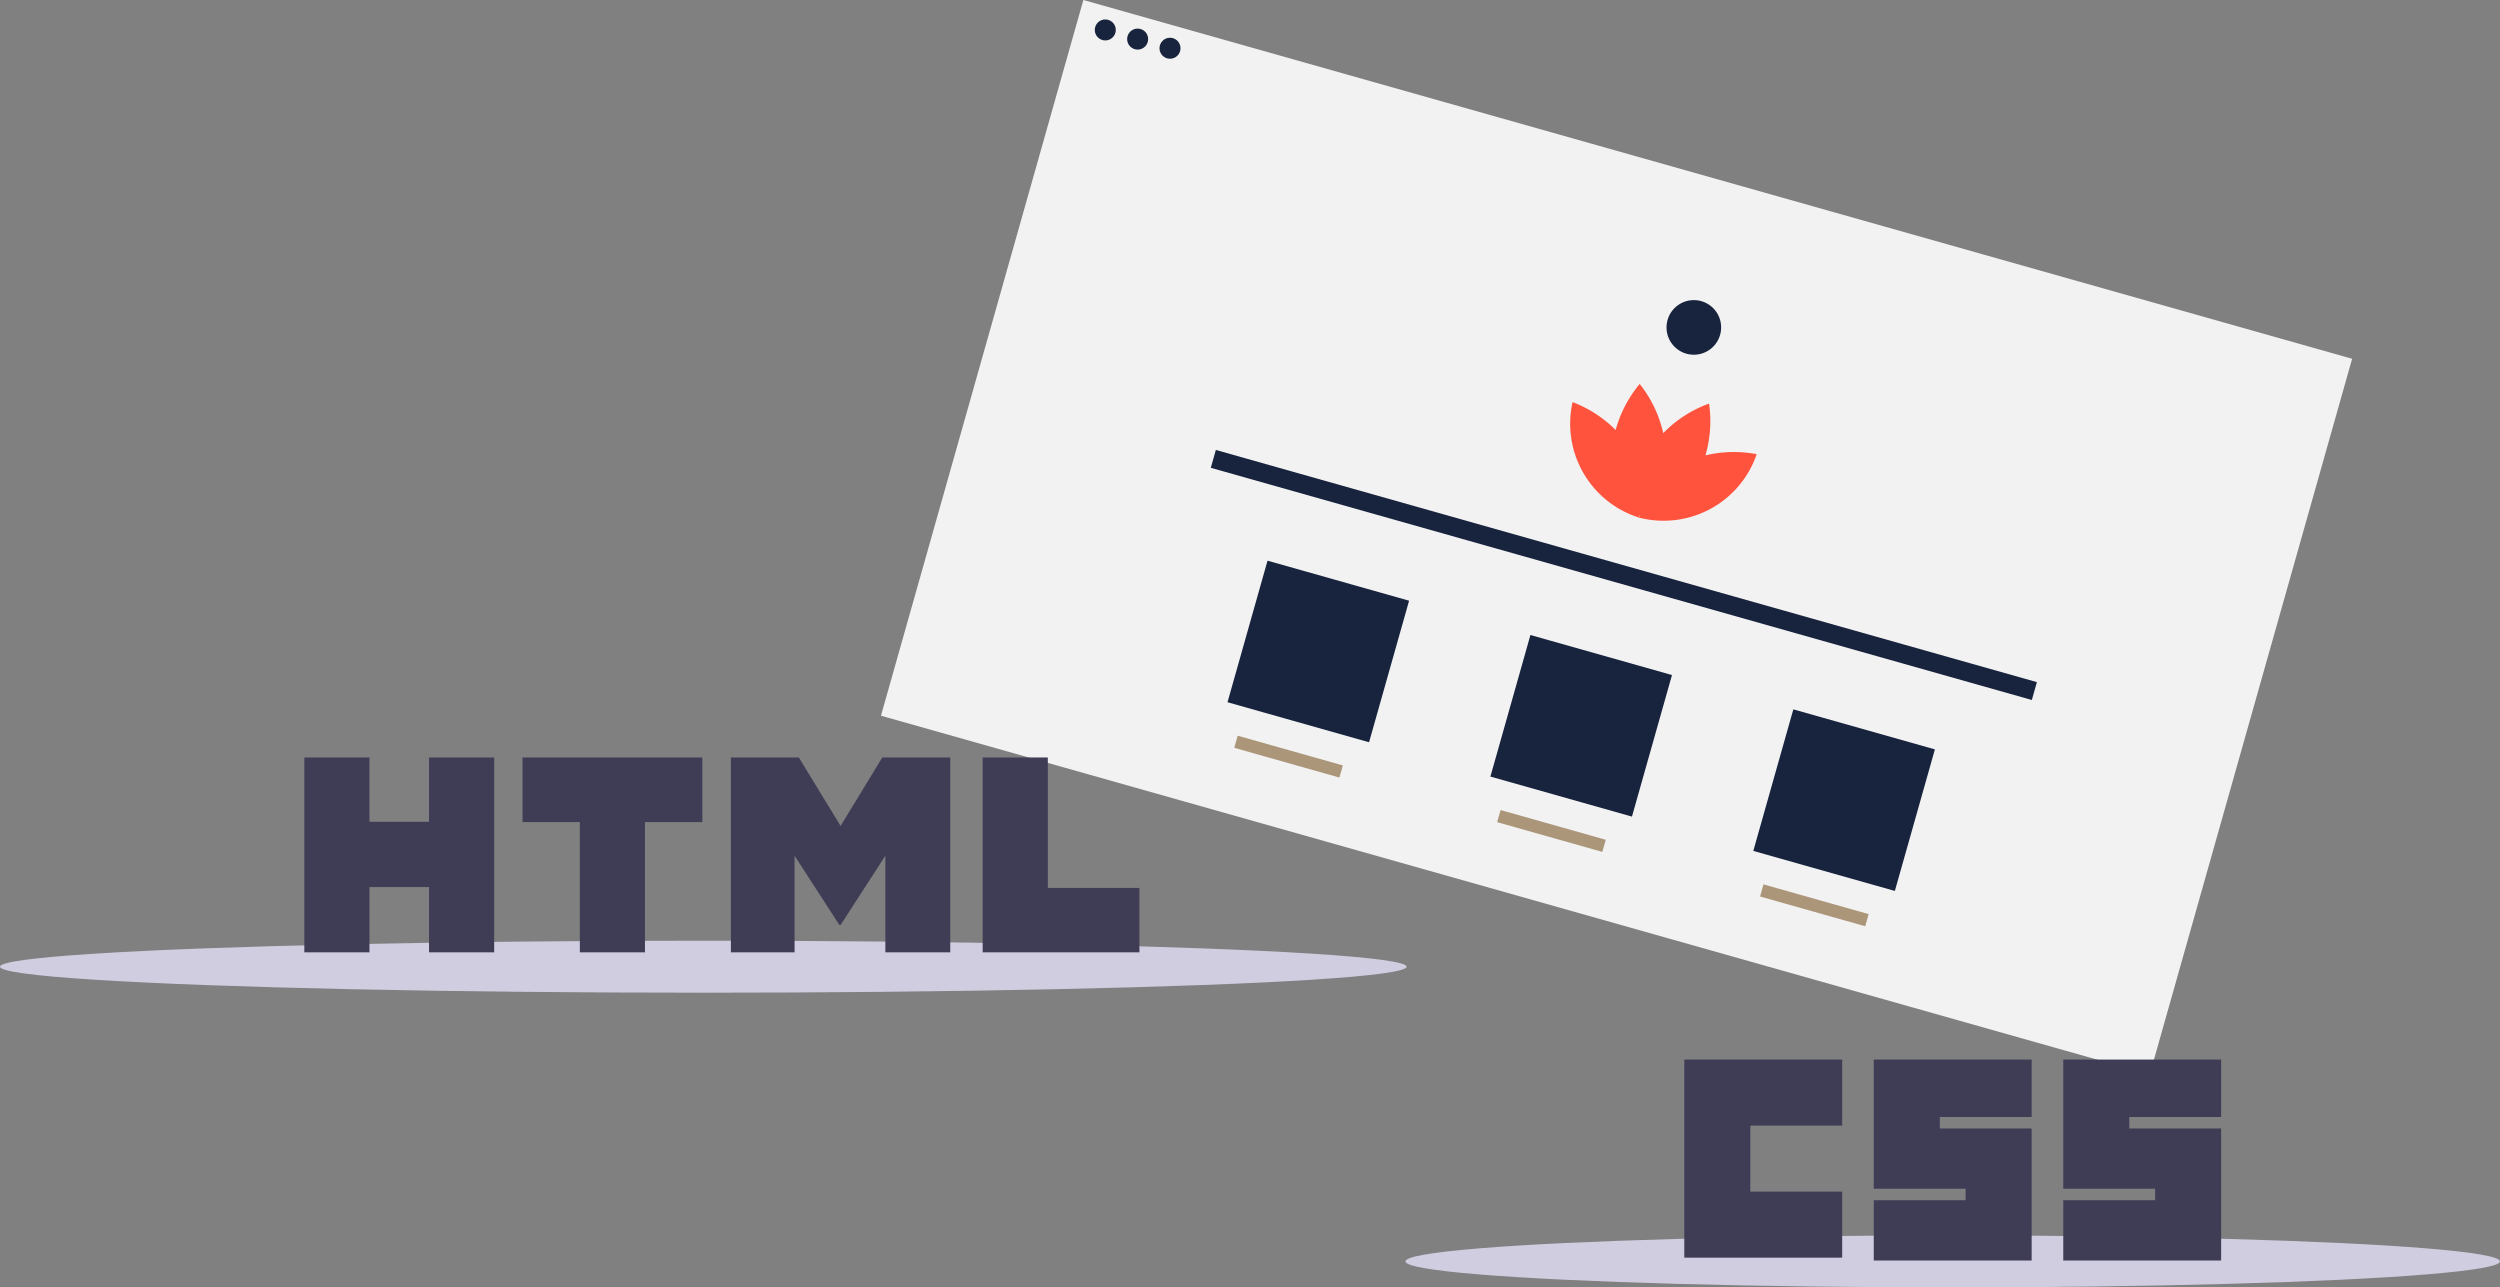 <svg xmlns="http://www.w3.org/2000/svg" width="295.052" height="151.939" viewBox="0 0 295.052 151.939">
  <rect x="0" y="0" width="295.052" height="151.939" fill="#808080" stroke="none"/>
  <g id="undraw_static_website_0107" transform="translate(-1.637 -1.793)">
    <rect id="Rectangle_51" data-name="Rectangle 51" width="87.781" height="155.612" transform="translate(105.61 86.262) rotate(-74.21)" fill="#f2f2f2"/>
    <ellipse id="Ellipse_37" data-name="Ellipse 37" cx="1.24" cy="1.24" rx="1.24" ry="1.24" transform="translate(130.844 4.087)" fill="#18233e"/>
    <ellipse id="Ellipse_38" data-name="Ellipse 38" cx="1.24" cy="1.24" rx="1.24" ry="1.24" transform="translate(134.662 5.167)" fill="#18233e"/>
    <ellipse id="Ellipse_39" data-name="Ellipse 39" cx="1.24" cy="1.24" rx="1.24" ry="1.24" transform="translate(138.481 6.247)" fill="#18233e"/>
    <path id="Path_434" data-name="Path 434" d="M754.35,356.463a14.488,14.488,0,0,0-6.051.143,14.462,14.462,0,0,0,.428-6.114,14.378,14.378,0,0,0-5.409,3.49,14.377,14.377,0,0,0-2.78-5.806,14.463,14.463,0,0,0-2.838,5.433,14.489,14.489,0,0,0-5.08-3.291,11.609,11.609,0,0,0,7.719,13.592l.019.022.01-.011.126.046s.017-.088.041-.246l.045-.055.009.07c-.062.146-.094.231-.094.231l.131.027,0,.015.028-.009a11.61,11.61,0,0,0,13.694-7.536Z" transform="translate(-545.384 -301.069)" fill="#ff533d"/>
    <ellipse id="Ellipse_40" data-name="Ellipse 40" cx="3.224" cy="3.224" rx="3.224" ry="3.224" transform="translate(198.32 37.211)" fill="#18233e"/>
    <rect id="Rectangle_52" data-name="Rectangle 52" width="100.7" height="2.191" transform="translate(145.132 54.897) rotate(15.79)" fill="#18233e"/>
    <rect id="Rectangle_53" data-name="Rectangle 53" width="17.362" height="17.362" transform="translate(151.232 67.964) rotate(15.79)" fill="#18233e"/>
    <rect id="Rectangle_54" data-name="Rectangle 54" width="17.362" height="17.362" transform="translate(182.259 76.738) rotate(15.79)" fill="#18233e"/>
    <rect id="Rectangle_55" data-name="Rectangle 55" width="17.362" height="17.362" transform="translate(213.287 85.512) rotate(15.79)" fill="#18233e"/>
    <rect id="Rectangle_56" data-name="Rectangle 56" width="12.898" height="1.488" transform="translate(147.71 88.62) rotate(15.79)" fill="#ab967a"/>
    <rect id="Rectangle_57" data-name="Rectangle 57" width="12.898" height="1.488" transform="translate(178.738 97.394) rotate(15.79)" fill="#ab967a"/>
    <rect id="Rectangle_58" data-name="Rectangle 58" width="12.898" height="1.488" transform="translate(209.765 106.168) rotate(15.79)" fill="#ab967a"/>
    <ellipse id="Ellipse_41" data-name="Ellipse 41" cx="83.004" cy="3.069" rx="83.004" ry="3.069" transform="translate(1.637 112.815)" fill="#d0cde1"/>
    <ellipse id="Ellipse_42" data-name="Ellipse 42" cx="64.591" cy="3.069" rx="64.591" ry="3.069" transform="translate(167.506 147.595)" fill="#d0cde1"/>
    <path id="Path_435" data-name="Path 435" d="M778.172,621h18.634v7.793H785.965v7.793h10.842v7.792H778.172Zm22.362,0h18.635v6.776H808.327v1.355h10.842v15.586H800.534V637.6h10.842v-1.355H800.533V621Zm22.362,0h18.635v6.776H830.689v1.355h10.842v15.586H822.9V637.6h10.842v-1.355H822.9V621Z" transform="translate(-577.754 -494.156)" fill="#3f3d56"/>
    <path id="Path_436" data-name="Path 436" d="M220.926,499h7.687v7.595h7.032V499h7.688v23h-7.687v-7.7h-7.032V522h-7.687V499Zm32.516,7.627h-6.767V499H267.9v7.627h-6.771V522h-7.687V506.627h0ZM271.27,499h8.016l4.931,8.081L289.142,499h8.019v23H289.5V510.6l-5.289,8.178h-.133l-5.292-8.178V522H271.27Zm29.716,0h7.69v15.4h10.81V522h-18.5V499Z" transform="translate(-183.373 -407.813)" fill="#3f3d56"/>
  </g>
</svg>
